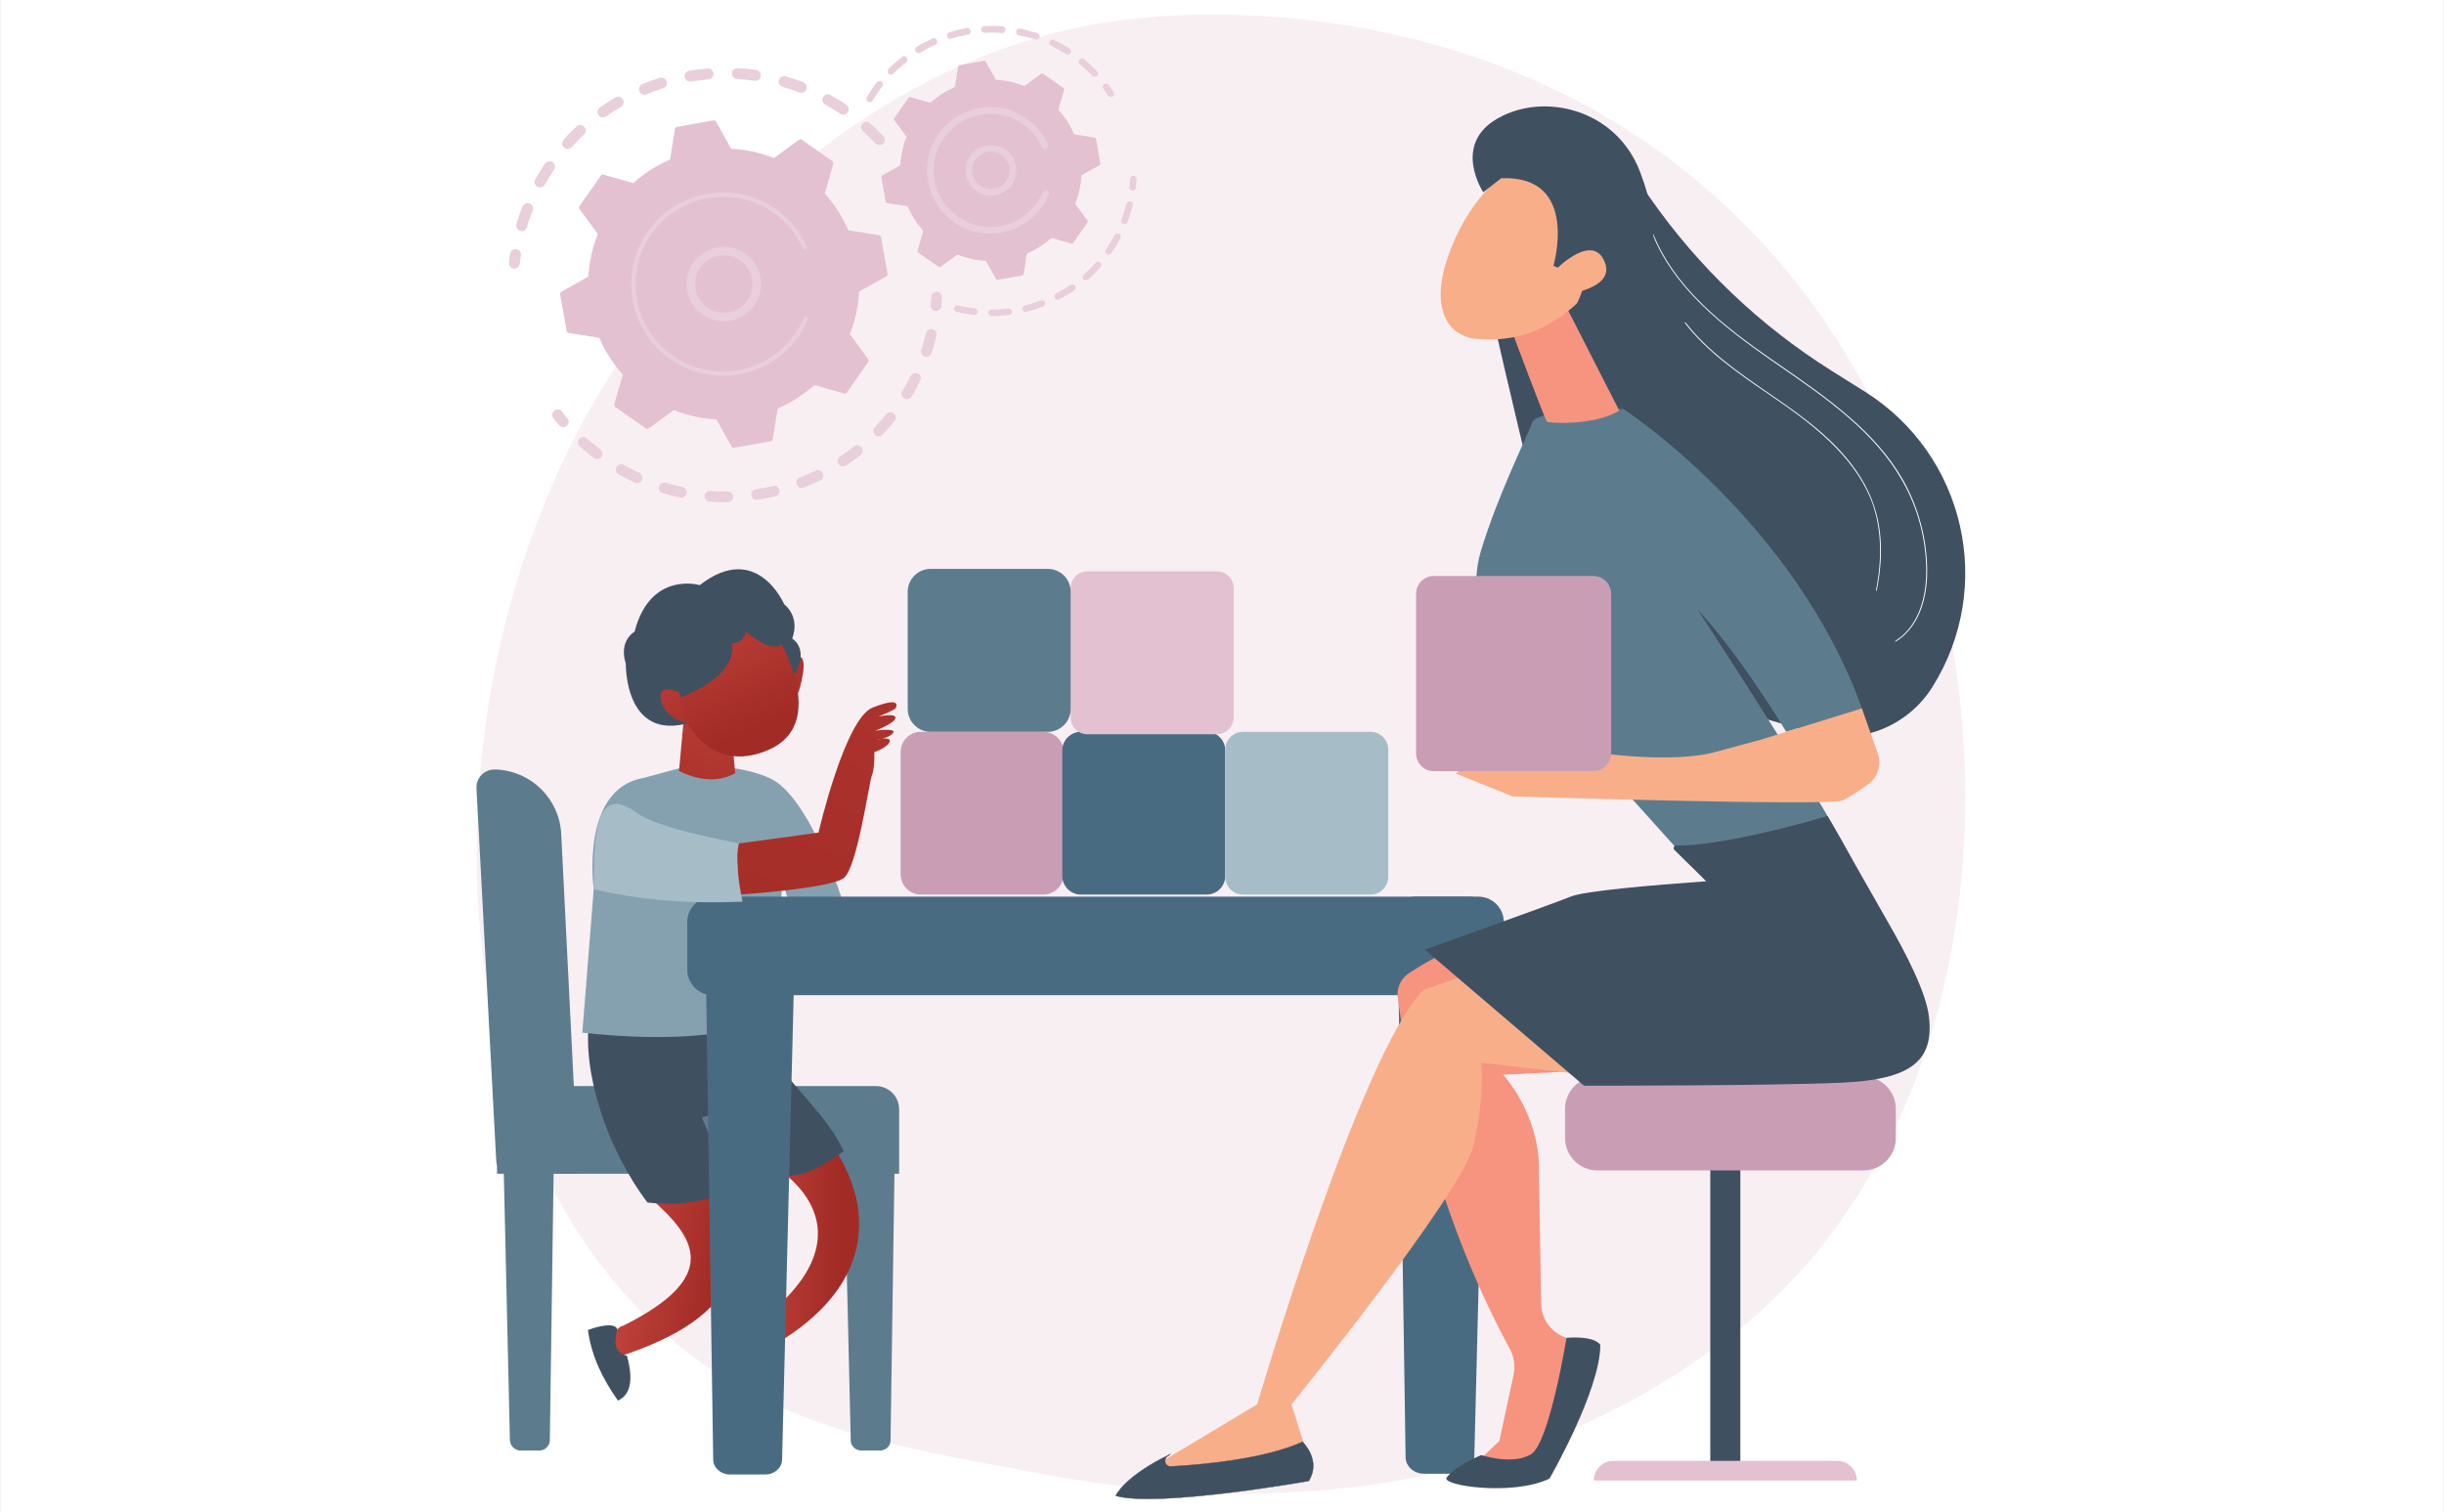 <?xml version="1.0" encoding="UTF-8"?>
<!DOCTYPE svg PUBLIC "-//W3C//DTD SVG 1.0//EN" "http://www.w3.org/TR/2001/REC-SVG-20010904/DTD/svg10.dtd">
<!-- Creator: CorelDRAW X8 -->
<svg xmlns="http://www.w3.org/2000/svg" xml:space="preserve" width="479.425mm" height="296.703mm" version="1.0" style="shape-rendering:geometricPrecision; text-rendering:geometricPrecision; image-rendering:optimizeQuality; fill-rule:evenodd; clip-rule:evenodd"
viewBox="0 0 13091 8102"
 xmlns:xlink="http://www.w3.org/1999/xlink">
 <rect x="0" y="0" width="13091" height="8102" fill="#333333" stroke="none"/>
 <defs>
  <style type="text/css">
   <![CDATA[
    .str0 {stroke:#3F5061;stroke-width:2.081}
    .fil5 {fill:#3F5061}
    .fil16 {fill:#496B82}
    .fil2 {fill:#5C7C8E}
    .fil7 {fill:#85A1AF}
    .fil14 {fill:#A6BDC8}
    .fil21 {fill:#C99EB5}
    .fil17 {fill:#E3C1D1}
    .fil19 {fill:#E9CEDB}
    .fil22 {fill:#F69480}
    .fil23 {fill:#F8AF89}
    .fil1 {fill:#F8EFF3}
    .fil0 {fill:white}
    .fil12 {fill:#496B82;fill-rule:nonzero}
    .fil15 {fill:#C99EB5;fill-rule:nonzero}
    .fil20 {fill:#E3C1D1;fill-rule:nonzero}
    .fil18 {fill:#E9CEDB;fill-rule:nonzero}
    .fil24 {fill:white;fill-rule:nonzero}
    .fil10 {fill:url(#id0)}
    .fil6 {fill:url(#id1)}
    .fil3 {fill:url(#id2)}
    .fil8 {fill:url(#id3)}
    .fil9 {fill:url(#id4)}
    .fil11 {fill:url(#id5)}
    .fil4 {fill:url(#id6)}
    .fil13 {fill:url(#id7)}
   ]]>
  </style>
  <linearGradient id="id0" gradientUnits="userSpaceOnUse" x1="3995.52" y1="3925.79" x2="3685.54" y2="3272.56">
   <stop offset="0" style="stop-opacity:1; stop-color:#A22B25"/>
   <stop offset="1" style="stop-opacity:1; stop-color:#C0423C"/>
  </linearGradient>
  <linearGradient id="id1" gradientUnits="userSpaceOnUse" x1="3901.12" y1="7389.27" x2="4068.92" y2="7148.45">
   <stop offset="0" style="stop-opacity:1; stop-color:#2C759E"/>
   <stop offset="1" style="stop-opacity:1; stop-color:#051042"/>
  </linearGradient>
  <linearGradient id="id2" gradientUnits="userSpaceOnUse" xlink:href="#id0" x1="4493.88" y1="6688.11" x2="4030.14" y2="6675.06">
  </linearGradient>
  <linearGradient id="id3" gradientUnits="userSpaceOnUse" xlink:href="#id0" x1="4364.69" y1="3924.02" x2="4072.26" y2="2982.89">
  </linearGradient>
  <linearGradient id="id4" gradientUnits="userSpaceOnUse" xlink:href="#id0" x1="3638.17" y1="4500.83" x2="3911.55" y2="3600.26">
  </linearGradient>
  <linearGradient id="id5" gradientUnits="userSpaceOnUse" xlink:href="#id0" x1="3791.06" y1="4083.96" x2="3422" y2="3459.55">
  </linearGradient>
  <linearGradient id="id6" gradientUnits="userSpaceOnUse" xlink:href="#id0" x1="3833.21" y1="6831.34" x2="3348.7" y2="6750.57">
  </linearGradient>
  <linearGradient id="id7" gradientUnits="userSpaceOnUse" xlink:href="#id0" x1="3882.8" y1="5529.39" x2="5887.42" y2="291.348">
  </linearGradient>
 </defs>
 <g id="Capa_x0020_1">
  <g id="_2261169589984">
   <path class="fil0" d="M0 8102l13091 0 0 -8102 -13091 0 0 8102z"/>
   <g>
    <path class="fil1" d="M6660 8002c-491,0 -886,-69 -1090,-107 -791,-147 -1458,-251 -2032,-769 -1303,-1177 -1239,-3633 -244,-5155 107,-162 921,-1370 2239,-1763 4,1 8,3 12,4 2,1 4,1 6,1 5,0 10,-2 14,-6 1,-2 2,-4 3,-6 0,-1 1,-2 1,-3 137,-39 279,-69 426,-89 39,-5 68,-8 94,-10 62,-7 205,-21 405,-21 592,0 1677,120 2605,898 178,149 464,417 729,827 970,1498 973,3818 -260,5090 -208,213 -394,339 -536,434 -809,540 -1685,675 -2372,675zm-2857 -5372c-15,0 -28,12 -29,27 -1,16 11,30 27,31 27,2 55,3 83,3 5,0 10,0 15,0 8,0 16,-4 21,-10 5,-5 8,-12 7,-19 0,-16 -13,-29 -29,-29 0,0 0,0 0,0 -5,0 -10,0 -15,0 -26,0 -52,-1 -78,-3 -1,0 -1,0 -2,0zm343 -28c-2,0 -4,0 -6,1 -30,7 -61,13 -92,18 -16,2 -27,17 -24,33 2,14 14,25 29,25 1,0 3,-1 4,-1 32,-5 64,-11 96,-18 6,-2 11,-5 15,-10 6,-6 9,-16 7,-25 -4,-14 -16,-23 -29,-23zm-589 -17c-12,0 -24,8 -28,21 -4,15 4,32 20,36 31,10 63,18 95,24 2,1 4,1 6,1 8,0 16,-4 22,-10 3,-4 5,-8 6,-13 3,-16 -7,-31 -22,-35 -31,-6 -61,-14 -90,-23 -3,0 -6,-1 -9,-1zm824 -67c-4,0 -8,1 -12,3 -28,14 -57,26 -85,37 -15,6 -23,23 -17,38 4,12 15,19 27,19 4,0 7,-1 11,-2 30,-12 60,-25 89,-39 4,-2 7,-5 10,-7 7,-9 9,-21 4,-32 -5,-11 -16,-17 -27,-17zm-1054 -31c-10,0 -20,5 -25,15 -8,14 -3,32 11,40 28,16 58,31 87,44 4,2 8,3 12,3 9,0 17,-4 22,-10 2,-2 4,-5 5,-7 6,-15 0,-32 -15,-39 -28,-13 -55,-27 -82,-42 -5,-3 -10,-4 -15,-4zm1265 -102c-6,0 -12,2 -18,6 -24,20 -49,38 -75,55 -13,9 -17,27 -8,41 6,8 15,13 25,13 5,0 11,-2 16,-5 27,-18 53,-38 79,-58 1,-1 2,-3 4,-4 9,-10 9,-26 0,-37 -5,-7 -14,-11 -23,-11zm-1467 -44c-8,0 -16,4 -22,10 -11,12 -10,30 2,41 6,6 13,12 19,17 19,16 37,31 56,45 6,4 12,6 18,6 8,0 16,-3 22,-10l1 -1c10,-13 7,-31 -5,-41 -18,-14 -36,-28 -54,-43 -6,-5 -12,-11 -18,-16 -6,-5 -13,-8 -19,-8zm1644 -133c-8,0 -17,4 -23,11 -19,25 -40,48 -61,70 -11,12 -10,30 1,41 6,6 13,8 20,8 8,0 16,-3 22,-9 13,-13 26,-28 38,-42 9,-10 17,-21 26,-31 10,-13 8,-31 -5,-41 -5,-5 -11,-7 -18,-7zm134 -210c-10,0 -21,6 -26,16 -13,27 -28,55 -44,81 -9,14 -4,32 10,40 4,3 10,5 15,5 8,0 16,-4 22,-11 1,-1 2,-2 3,-4 16,-27 32,-56 46,-85 8,-15 2,-32 -13,-39 -4,-3 -8,-3 -13,-3zm85 -236c-13,0 -25,9 -28,23 -8,30 -16,60 -26,89 -5,15 3,32 19,37 3,1 6,1 9,1 8,0 17,-3 22,-10 2,-2 4,-6 6,-10 10,-30 19,-62 26,-94 4,-15 -6,-31 -21,-35 -3,0 -5,-1 -7,-1zm323 -104c-10,0 -18,8 -18,18 0,10 8,18 18,18 0,0 0,0 1,0 31,0 62,-2 93,-6 4,-1 8,-3 11,-6 3,-4 5,-9 5,-14 -2,-9 -9,-16 -18,-16 -1,0 -2,0 -2,0 -30,4 -60,6 -89,6 -1,0 -1,0 -1,0 0,0 0,0 0,0zm-183 -23c-8,0 -15,6 -17,14 -3,9 3,19 13,22 30,7 61,13 93,17 0,0 1,0 2,0 5,0 10,-3 13,-6 3,-3 4,-6 5,-10 1,-10 -6,-19 -16,-20 -30,-4 -60,-9 -88,-16 -2,-1 -3,-1 -5,-1zm453 -27c-2,0 -4,1 -6,2 -28,10 -57,19 -86,26 -10,3 -16,12 -13,22 2,8 9,14 17,14 2,0 3,0 4,-1 31,-7 61,-17 91,-28 2,-1 5,-3 7,-5 4,-5 5,-12 3,-18 -3,-7 -10,-12 -17,-12zm-564 -45c-15,0 -28,12 -29,27 -1,15 -2,30 -3,45 -2,16 10,31 26,32 1,0 2,0 3,0 8,0 16,-4 22,-10 4,-4 6,-10 7,-16 1,-16 2,-32 3,-48 1,-16 -11,-29 -27,-30 -1,0 -1,0 -2,0zm727 -40c-4,0 -7,1 -10,3 -25,17 -51,33 -77,47 -9,5 -12,15 -8,24 3,6 10,10 16,10 3,0 6,-1 8,-2 28,-15 55,-31 81,-49 1,-1 3,-2 4,-3 5,-6 6,-15 1,-22 -4,-5 -9,-8 -15,-8zm137 -122c-5,0 -10,2 -13,6 -20,23 -41,44 -64,64 -7,7 -8,18 -1,25 3,4 8,6 13,6 5,0 9,-1 12,-4 24,-21 46,-43 67,-67l0 0c6,-8 6,-19 -2,-25 -3,-3 -7,-5 -12,-5zm105 -151c-7,0 -13,3 -16,9 -14,27 -30,53 -47,77 -5,8 -3,20 5,25 3,3 6,4 10,4 5,0 10,-3 14,-7l1 -1c18,-26 34,-53 49,-81 4,-9 1,-20 -8,-24 -3,-2 -6,-2 -8,-2zm64 -172c-8,0 -15,5 -17,13 -7,29 -16,58 -27,86 -3,10 2,20 11,23 2,1 4,2 6,2 5,0 11,-3 14,-7 1,-1 2,-3 3,-5 11,-29 21,-60 28,-90 2,-10 -4,-20 -13,-22 -2,0 -3,0 -5,0zm21 -137c-10,0 -18,8 -18,17 -1,15 -2,29 -4,44 -1,10 6,19 16,20 0,0 1,0 2,0 5,0 10,-2 13,-6 3,-3 4,-6 5,-10 1,-15 3,-31 4,-46 0,-10 -7,-18 -17,-19 -1,0 -1,0 -1,0zm-1430 -289c-8,0 -16,4 -22,10l0 1c-10,12 -9,30 3,40 23,21 46,43 67,66 6,6 14,9 21,9 8,0 15,-2 21,-8l2 -2c9,-11 9,-28 -1,-39 -23,-24 -47,-47 -72,-69 -5,-5 -12,-8 -19,-8zm1283 -204c-4,0 -7,1 -11,3 -8,6 -9,17 -3,25 8,12 17,24 25,37 3,5 9,8 15,8 3,0 6,-1 9,-3 2,-1 3,-2 4,-3 5,-6 6,-15 2,-22 -9,-13 -17,-26 -26,-38 -4,-5 -9,-7 -15,-7zm-128 -136c-6,0 -11,3 -14,7 -7,7 -6,19 2,25 4,3 8,7 12,10 19,17 38,34 55,52 3,4 8,6 13,6 4,0 9,-2 12,-5l2 -1c6,-7 5,-18 -1,-24 -18,-19 -37,-38 -57,-55 -5,-4 -9,-7 -13,-11 -3,-2 -7,-4 -11,-4zm-158 -100c-7,0 -13,4 -16,10 -5,9 -1,20 8,24 27,13 54,28 80,44 3,2 6,3 10,3 5,0 10,-2 13,-6l2 -2c5,-9 3,-20 -6,-25 -27,-17 -55,-33 -83,-46 -3,-2 -6,-2 -8,-2z"/>
    <path class="fil2" d="M2888 7772l-99 0c-31,0 -57,-25 -58,-56l-42 -1839c0,-32 26,-59 58,-59l166 0c32,0 58,26 58,58l-26 1840c0,31 -26,56 -57,56z"/>
    <path class="fil2" d="M4713 7772l-99 0c-31,0 -57,-24 -57,-54l-42 -1774c-1,-31 25,-56 57,-56l167 0c32,0 57,25 57,56l-26 1774c0,30 -26,54 -57,54z"/>
    <path class="fil2" d="M4816 6289l-2154 0 0 -470 2029 0c69,0 125,55 125,124l0 346z"/>
    <path class="fil2" d="M3097 6289l-369 0c-37,0 -68,-29 -70,-66l-106 -1999c-3,-57 44,-104 101,-101l8 0c187,10 336,159 345,346l91 1820z"/>
    <path class="fil3" d="M4434 6100c300,414 214,860 -388,1160 -42,-39 -54,-75 -11,-156 479,-345 406,-658 111,-857l288 -147z"/>
    <path class="fil4" d="M3808 6288c240,429 187,763 -503,984 -37,-98 -22,-152 37,-171 522,-262 389,-469 130,-691l336 -122z"/>
    <path class="fil5" d="M3306 7121c-20,83 -11,126 52,143 37,135 17,210 -48,240 -81,-114 -142,-237 -161,-378 59,-22 142,-41 157,-5z"/>
    <path class="fil6" d="M4035 7104c-20,82 -11,125 52,142 37,134 16,209 -48,238 -80,-114 -141,-236 -160,-375 59,-22 142,-42 156,-5z"/>
    <path class="fil5" d="M3157 5459c-41,279 91,693 311,984 156,17 325,2 456,-80l-165 -375 78 -24 324 333c146,21 244,-53 358,-128 -127,-280 -416,-411 -491,-802l-871 92z"/>
    <path class="fil7" d="M4122 5474c-284,91 -626,100 -1003,59l61 -769c0,0 -75,-537 267,-596 201,-55 201,-54 201,-54 0,0 258,-41 474,55 216,95 394,667 394,667l-258 103 -66 -213 -70 748z"/>
    <path class="fil8" d="M4229 3611c0,0 -27,-78 43,-92 71,-14 4,194 4,194l-47 -102z"/>
    <path class="fil9" d="M3665 3824l-28 306c0,0 162,94 301,12l-25 -268 -248 -50z"/>
    <path class="fil5" d="M4262 3606c0,0 71,-122 -19,-185 0,0 48,-107 -43,-184 0,0 -146,-341 -452,-102 0,0 -264,-78 -349,249 0,0 -87,49 -47,172 0,0 -10,454 388,301l522 -251z"/>
    <path class="fil10" d="M4131 3352c0,0 337,508 -11,664 -329,147 -467,-191 -467,-191 0,0 -145,-149 -96,-265 48,-115 492,-271 574,-208z"/>
    <path class="fil5" d="M3620 3745c0,0 330,-104 301,-299 0,0 58,6 75,-62 0,0 162,146 205,44 0,0 -29,-252 -226,-170 -198,81 -379,164 -432,223 -53,58 -97,199 77,264z"/>
    <path class="fil11" d="M3696 3871l-59 -162c0,0 -113,-52 -98,36 15,88 117,136 157,126z"/>
    <path class="fil12" d="M7627 7896l172 0c53,0 97,-39 98,-89l73 -2911c1,-51 -44,-92 -99,-92l-288 0c-55,0 -99,41 -98,92l44 2911c0,49 44,89 98,89z"/>
    <path class="fil12" d="M3909 7900l191 0c48,0 88,-35 89,-79l73 -2930c1,-45 -39,-83 -89,-83l-308 0c-50,0 -90,37 -89,82l44 2930c1,45 41,80 89,80z"/>
    <path class="fil12" d="M3818 5332l4100 0c76,0 137,-61 137,-137l0 -255c0,-75 -61,-136 -137,-136l-4100 0c-76,0 -137,61 -137,136l0 255c0,76 61,137 137,137z"/>
    <path class="fil13" d="M3959 4793l-14 -272 439 -60c0,0 141,-611 290,-670 150,-58 129,-11 124,2 -5,12 -93,46 -93,46 0,0 99,-21 91,9 -7,29 -108,67 -108,67 0,0 119,-17 95,13 -25,29 -88,35 -88,35 0,0 80,-20 70,11 -10,31 -82,56 -82,56 0,0 4,84 -13,125 -16,41 -78,492 -150,549 -73,57 -561,89 -561,89z"/>
    <path class="fil14" d="M3977 4831c-24,-120 -39,-233 -19,-312 -213,-43 -419,-88 -539,-157 -227,-175 -239,102 -239,402 251,60 518,79 797,67z"/>
    <path class="fil15" d="M4933 4793l655 0c60,0 109,-48 109,-109l0 -655c0,-60 -49,-108 -109,-108l-655 0c-60,0 -109,48 -109,108l0 655c0,61 49,109 109,109z"/>
    <path class="fil16" d="M5790 4793l673 0c55,0 100,-44 100,-100l0 -673c0,-55 -45,-99 -100,-99l-673 0c-55,0 -100,44 -100,99l0 673c0,56 45,100 100,100z"/>
    <path class="fil14" d="M6658 4793l683 0c52,0 95,-42 95,-95l0 -682c0,-53 -43,-95 -95,-95l-683 0c-52,0 -95,42 -95,95l0 682c0,53 43,95 95,95z"/>
    <path class="fil17" d="M5824 3934l694 0c50,0 90,-40 90,-89l0 -694c0,-50 -40,-90 -90,-90l-694 0c-49,0 -89,40 -89,90l0 694c0,49 40,89 89,89z"/>
    <path class="fil2" d="M4985 3921l628 0c67,0 122,-55 122,-123l0 -628c0,-67 -55,-122 -122,-122l-628 0c-68,0 -123,55 -123,122l0 628c0,68 55,123 123,123z"/>
    <path class="fil18" d="M2794 1239c-2,0 -5,-1 -8,-2 -15,-4 -24,-20 -20,-36 10,-31 20,-63 32,-94 5,-11 16,-19 27,-19 4,0 7,1 11,2 15,6 22,23 17,38 -12,29 -22,59 -31,90 -1,4 -3,7 -6,10 -5,7 -13,11 -22,11zm98 -235c-4,0 -9,-1 -14,-3 -14,-8 -19,-26 -11,-40 16,-29 34,-57 52,-85 6,-8 15,-12 24,-12 6,0 11,1 16,5 14,8 17,27 8,40 -17,26 -34,53 -49,80 -1,2 -2,4 -4,5 -5,7 -13,10 -22,10zm148 -206c-7,0 -14,-3 -19,-8 -12,-10 -13,-28 -3,-40l0 -1c22,-25 46,-48 70,-71 5,-5 12,-8 20,-8 7,0 15,3 21,9 10,11 10,28 1,39l-2 2c-23,22 -45,45 -66,68 -6,6 -14,10 -22,10z"/>
    <path class="fil19" d="M4710 778c-7,0 -15,-3 -21,-9 -21,-23 -44,-45 -67,-66 -12,-10 -13,-28 -3,-40l0 -1c6,-6 14,-10 22,-10 7,0 14,3 19,8 25,22 49,45 72,69 10,11 10,28 1,39l-2 2c-6,6 -13,8 -21,8z"/>
    <path class="fil19" d="M3230 629c-10,0 -19,-4 -24,-12 -10,-14 -6,-32 7,-41 27,-19 55,-37 83,-54 5,-3 10,-4 15,-4 10,0 20,5 25,15 7,11 5,24 -3,33 -2,3 -4,5 -7,7 -27,15 -54,32 -80,51 -5,3 -11,5 -16,5zm1287 -15c-6,0 -12,-1 -16,-5 -27,-17 -54,-34 -81,-49 -14,-8 -19,-26 -11,-40 5,-9 15,-15 25,-15 5,0 10,1 14,4 29,16 58,33 85,52 13,9 17,27 8,40 -1,1 -1,2 -2,3 -6,7 -14,10 -22,10zm-1065 -107c-12,0 -22,-7 -27,-18 -6,-15 1,-32 16,-38 30,-13 62,-24 93,-34 3,-1 6,-1 9,-1 12,0 24,8 28,20 3,10 0,20 -6,28 -3,4 -8,7 -13,9 -30,9 -60,20 -89,32 -4,1 -7,2 -11,2zm840 -10c-4,0 -7,-1 -11,-2 -29,-11 -59,-21 -89,-30 -16,-5 -25,-21 -20,-36 4,-13 15,-21 28,-21 3,0 5,0 8,1 32,9 63,20 94,32 15,5 23,22 17,37 -1,3 -3,6 -5,9 -6,6 -14,10 -22,10zm-596 -60c-14,0 -26,-10 -29,-24 -2,-16 8,-31 24,-34 33,-5 66,-9 99,-12 1,0 1,0 2,0 15,0 28,11 29,27 1,8 -2,15 -7,21 -5,6 -11,9 -19,10 -32,3 -63,7 -94,12 -2,0 -3,0 -5,0zm350 -4c-1,0 -3,0 -4,0 -31,-5 -63,-8 -94,-10 -16,-1 -28,-14 -28,-31 1,-15 14,-27 30,-27 0,0 1,0 1,0 33,2 66,5 99,10 16,2 27,17 25,33 -1,6 -3,11 -7,15 -5,6 -13,10 -22,10z"/>
    <path class="fil19" d="M2755 1439c-1,0 -2,0 -3,0 -16,-1 -28,-16 -26,-32 2,-15 4,-31 6,-47 2,-15 14,-25 29,-25 1,0 3,0 4,0 16,2 27,17 25,33 -3,15 -4,30 -6,45 -1,6 -3,12 -7,16 -5,7 -13,10 -22,10z"/>
    <path class="fil19" d="M3017 2289c-9,0 -17,-4 -23,-11 -10,-12 -20,-24 -30,-37 -10,-13 -7,-31 5,-41 6,-4 12,-6 18,-6 9,0 18,4 23,11 10,12 19,24 29,36 9,11 9,27 0,37 -1,2 -2,3 -4,4 -5,4 -12,7 -18,7z"/>
    <path class="fil19" d="M3884 2691c-28,0 -56,-1 -83,-3 -16,-1 -28,-15 -27,-31 1,-15 14,-27 29,-27 1,0 1,0 2,0 26,2 52,3 78,3 5,0 10,0 15,0 0,0 0,0 0,0 16,0 29,13 29,29 1,7 -2,14 -7,19 -5,6 -13,10 -21,10 -5,0 -10,0 -15,0zm169 -12c-15,0 -27,-11 -29,-25 -3,-16 8,-31 24,-33 31,-5 62,-11 92,-18 2,-1 4,-1 6,-1 13,0 25,9 29,23 2,9 -1,19 -7,25 -4,5 -9,8 -15,10 -32,7 -64,13 -96,18 -1,0 -3,1 -4,1zm-403 -12c-2,0 -4,0 -6,-1 -32,-6 -64,-14 -95,-24 -16,-4 -24,-21 -20,-36 4,-13 16,-21 28,-21 3,0 6,1 9,1 29,9 59,17 90,23 15,4 25,19 22,35 -1,5 -3,9 -6,13 -6,6 -14,10 -22,10zm644 -52c-12,0 -23,-7 -27,-19 -6,-15 2,-32 17,-38 28,-11 57,-23 85,-37 4,-2 8,-3 12,-3 11,0 22,6 27,17 5,11 3,23 -4,32 -3,2 -6,5 -10,7 -29,14 -59,27 -89,39 -4,1 -7,2 -11,2zm-882 -26c-4,0 -8,-1 -12,-3 -29,-13 -59,-28 -87,-44 -14,-8 -19,-26 -11,-40 5,-10 15,-15 25,-15 5,0 10,1 15,4 27,15 54,29 82,42 15,7 21,24 15,39 -1,2 -3,5 -5,7 -5,6 -13,10 -22,10zm1104 -89c-10,0 -19,-5 -25,-13 -9,-14 -5,-32 8,-41 26,-17 51,-35 75,-55 6,-4 12,-6 18,-6 9,0 18,4 23,11 9,11 9,27 0,37 -2,1 -3,3 -4,4 -26,20 -52,40 -79,58 -5,3 -11,5 -16,5zm-1318 -40c-6,0 -12,-2 -18,-6 -19,-14 -37,-29 -56,-45 -6,-5 -13,-11 -19,-17 -12,-11 -13,-29 -2,-41 6,-6 14,-10 22,-10 6,0 13,3 19,8 6,5 12,11 18,16 18,15 36,29 54,43 12,10 15,28 5,41l-1 1c-6,7 -14,10 -22,10zm1508 -122c-7,0 -14,-2 -20,-8 -11,-11 -12,-29 -1,-41 21,-22 42,-45 61,-70 6,-7 15,-11 23,-11 7,0 13,2 18,7 13,10 15,28 5,41 -9,10 -17,21 -26,31 -12,14 -25,29 -38,42 -6,6 -14,9 -22,9zm152 -198c-5,0 -11,-2 -15,-5 -14,-8 -19,-26 -10,-40 16,-26 31,-54 44,-81 5,-10 16,-16 26,-16 5,0 9,0 13,3 15,7 21,24 13,39 -14,29 -30,58 -46,85 -1,2 -2,3 -3,4 -6,7 -14,11 -22,11zm104 -228c-3,0 -6,0 -9,-1 -16,-5 -24,-22 -19,-37 10,-29 18,-59 26,-89 3,-14 15,-23 28,-23 2,0 4,1 7,1 15,4 25,20 21,35 -7,32 -16,64 -26,94 -2,4 -4,8 -6,10 -5,7 -14,10 -22,10z"/>
    <path class="fil19" d="M5014 1667c-1,0 -2,0 -3,0 -16,-1 -28,-16 -26,-32 1,-15 2,-30 3,-45 1,-15 14,-27 29,-27 1,0 1,0 2,0 16,1 28,14 27,30 -1,16 -2,32 -3,48 -1,6 -3,12 -7,16 -6,6 -14,10 -22,10z"/>
    <path class="fil20" d="M4719 1271c-1,-6 -6,-10 -11,-11l-164 -26c-31,-71 -73,-138 -126,-197l45 -159c2,-6 0,-12 -5,-15l-163 -114c-5,-3 -11,-3 -16,0l-134 98c-74,-30 -151,-46 -229,-50l-80 -145c-3,-5 -9,-8 -15,-7l-195 35c-6,1 -10,5 -11,11l-26 164c-71,30 -138,73 -197,126l-160 -45c-5,-2 -11,0 -14,5l-114 163c-4,5 -3,11 0,16l98 134c-30,74 -46,151 -51,228l-144 81c-6,3 -8,9 -7,14l35 196c1,6 5,10 11,11l164 26c30,71 73,138 126,197l-46 159c-1,6 1,12 6,15l163 114c5,3 11,3 16,0l134 -98c74,30 151,46 228,50l81 145c3,5 8,8 14,7l196 -35c6,-1 10,-6 11,-11l26 -164c71,-31 137,-73 197,-126l159 45c6,2 12,0 15,-5l114 -163c3,-5 3,-11 0,-16l-98 -134c29,-74 46,-151 50,-228l145 -81c5,-3 8,-9 7,-14l-35 -196z"/>
    <path class="fil18" d="M3724 1511c-3,41 10,80 37,111 55,64 152,71 216,16 64,-56 71,-153 16,-216 -56,-64 -153,-71 -217,-16 -5,5 -11,11 -16,16 -21,25 -34,56 -36,89zm284 162c-84,72 -210,63 -282,-20 -35,-40 -52,-92 -49,-145 4,-53 28,-102 69,-137 83,-72 210,-63 282,20 65,76 64,187 0,261 -6,7 -13,14 -20,21z"/>
    <path class="fil18" d="M4245 1843c11,-12 21,-26 31,-40 3,-4 6,-8 9,-13 14,-22 27,-45 37,-69l1 -1c0,-1 0,-2 1,-3 1,-2 1,-3 2,-5 2,-5 1,-10 -3,-14 -1,0 -2,-1 -3,-1 -6,-3 -13,0 -15,6 -13,30 -29,60 -48,87 -95,136 -250,206 -405,200 -86,-4 -172,-31 -247,-84 -14,-9 -26,-19 -38,-29 -82,-70 -136,-165 -155,-273 -22,-123 5,-247 77,-349 147,-212 440,-264 651,-117 13,9 26,19 38,29 52,45 94,101 122,163 0,2 1,3 3,4 3,3 8,4 12,2 6,-3 9,-9 6,-15 -30,-66 -73,-124 -128,-171 -12,-11 -26,-21 -39,-31 -223,-155 -530,-100 -685,122 -75,108 -103,238 -80,368 20,112 77,212 162,285 13,11 26,22 40,31 108,76 239,104 368,81 112,-20 212,-77 286,-163z"/>
    <path class="fil19" d="M5950 521c-6,0 -12,-3 -15,-8 -8,-13 -17,-25 -25,-37 -6,-8 -5,-19 3,-25 4,-2 7,-3 11,-3 6,0 11,2 15,7 9,12 17,25 26,38 4,7 3,16 -2,22 -1,1 -2,2 -4,3 -3,2 -6,3 -9,3z"/>
    <path class="fil18" d="M4659 548c-4,0 -7,-1 -10,-3 -8,-5 -11,-16 -6,-24 14,-24 30,-47 46,-70 3,-3 5,-6 8,-10 3,-4 8,-7 14,-7 4,0 8,2 11,4 8,6 9,17 3,25 -2,3 -5,7 -7,10 -16,21 -31,43 -44,66 -1,1 -1,2 -2,3 -3,4 -8,6 -13,6z"/>
    <path class="fil19" d="M5864 412c-5,0 -10,-2 -13,-6 -17,-18 -36,-35 -55,-52 -4,-3 -8,-7 -12,-10 -8,-6 -9,-18 -2,-25 3,-4 8,-7 14,-7 4,0 8,2 11,4 4,4 8,7 13,11 20,17 39,36 57,55 6,6 7,17 1,24l-2 1c-3,3 -8,5 -12,5z"/>
    <path class="fil19" d="M4773 400c-5,0 -10,-2 -13,-5 -7,-7 -7,-19 0,-26 22,-23 46,-44 71,-64 4,-2 7,-4 11,-4 6,0 11,3 15,7 5,7 5,17 -1,23 -1,1 -2,2 -2,3 -24,18 -47,39 -69,60 -3,4 -8,6 -12,6z"/>
    <path class="fil19" d="M5720 293c-4,0 -7,-1 -10,-3 -26,-16 -53,-31 -80,-44 -9,-4 -13,-15 -8,-24 3,-6 9,-10 16,-10 2,0 5,0 8,2 28,13 56,29 83,46 9,5 11,16 6,25l-2 2c-3,4 -8,6 -13,6z"/>
    <path class="fil19" d="M4919 284c-6,0 -12,-3 -15,-9 -5,-8 -2,-19 6,-24 27,-17 56,-32 85,-45 2,-1 5,-1 7,-1 7,0 14,4 17,10 3,7 1,14 -3,20 -2,2 -4,3 -6,4 -28,13 -55,27 -81,43 -3,1 -6,2 -10,2zm614 -76c-25,-8 -51,-14 -76,-19 -10,-2 -16,-12 -14,-21 1,-9 9,-15 17,-15 1,0 3,0 4,0 31,7 62,15 93,25 8,3 13,11 12,20 -12,3 -24,7 -36,10z"/>
    <path class="fil19" d="M5551 213c-2,0 -4,0 -6,-1 -4,-1 -8,-3 -12,-4 12,-3 24,-7 36,-10 0,1 -1,2 -1,3 -1,2 -2,4 -3,6 -4,4 -9,6 -14,6z"/>
    <path class="fil19" d="M5090 208c-8,0 -15,-5 -17,-13 -3,-9 2,-19 12,-22 30,-9 61,-17 93,-23 1,0 2,0 3,0 8,0 16,6 18,15 1,6 -1,11 -4,15 -3,3 -7,5 -11,6 -30,5 -60,12 -89,21 -2,1 -3,1 -5,1zm278 -31c-1,0 -1,0 -2,0 -17,-2 -35,-2 -53,-2 -13,0 -26,0 -38,1 0,0 -1,0 -1,0 -10,0 -18,-8 -18,-17 -1,-10 7,-19 17,-19 13,-1 27,-1 40,-1 19,0 37,0 56,2 10,0 17,9 16,19 0,4 -1,8 -4,10 -3,4 -8,7 -13,7z"/>
    <path class="fil19" d="M5312 1694c-1,0 -1,0 -1,0 -10,0 -18,-8 -18,-18 0,-10 8,-18 18,-18 0,0 0,0 0,0 0,0 0,0 1,0 29,0 59,-2 89,-6 0,0 1,0 2,0 9,0 16,7 18,16 0,5 -2,10 -5,14 -3,3 -7,5 -11,6 -31,4 -62,6 -93,6zm-93 -6c-1,0 -2,0 -2,0 -32,-4 -63,-10 -93,-17 -10,-3 -16,-13 -13,-22 2,-8 9,-14 17,-14 2,0 3,0 5,1 28,7 58,12 88,16 10,1 17,10 16,20 -1,4 -2,7 -5,10 -3,3 -8,6 -13,6zm274 -16c-8,0 -15,-6 -17,-14 -3,-10 3,-19 13,-22 29,-7 58,-16 86,-26 2,-1 4,-2 6,-2 7,0 14,5 17,12 2,6 1,13 -3,18 -2,2 -5,4 -7,5 -30,11 -60,21 -91,28 -1,1 -2,1 -4,1zm172 -65c-6,0 -13,-4 -16,-10 -4,-9 -1,-19 8,-24 26,-14 52,-30 77,-47 3,-2 6,-3 10,-3 6,0 11,3 15,8 5,7 4,16 -1,22 -1,1 -3,2 -4,3 -26,18 -53,34 -81,49 -2,1 -5,2 -8,2zm151 -105c-5,0 -10,-2 -13,-6 -7,-7 -6,-18 1,-25 23,-20 44,-41 64,-64 3,-4 8,-6 13,-6 5,0 9,2 12,5 8,6 8,17 2,25l0 0c-21,24 -43,46 -67,67 -3,3 -7,4 -12,4zm122 -137c-4,0 -7,-1 -10,-4 -8,-5 -10,-17 -5,-25 17,-24 33,-50 47,-77 3,-6 9,-9 16,-9 2,0 5,0 8,2 9,4 12,15 8,24 -15,28 -31,55 -49,81l-1 1c-4,4 -9,7 -14,7zm85 -163c-2,0 -4,-1 -6,-2 -9,-3 -14,-13 -11,-23 11,-28 20,-57 27,-86 2,-8 9,-13 17,-13 2,0 3,0 5,0 9,2 15,12 13,22 -7,30 -17,61 -28,90 -1,2 -2,4 -3,5 -3,4 -9,7 -14,7z"/>
    <path class="fil19" d="M6067 1022c-1,0 -2,0 -2,0 -10,-1 -17,-10 -16,-20 2,-15 3,-29 4,-44 0,-9 8,-17 18,-17 0,0 0,0 1,0 10,1 17,9 17,19 -1,15 -3,31 -4,46 -1,4 -2,7 -5,10 -3,4 -8,6 -13,6z"/>
    <path class="fil20" d="M5871 745c-1,-4 -4,-7 -8,-8l-109 -17c-21,-48 -49,-92 -85,-132l31 -107c1,-3 -1,-7 -4,-10l-109 -76c-3,-2 -7,-2 -10,0l-90 66c-50,-20 -101,-31 -153,-34l-54 -97c-2,-3 -6,-5 -10,-4l-131 23c-3,1 -6,4 -7,8l-17 109c-48,21 -92,49 -132,85l-107 -31c-3,-1 -7,1 -10,4l-76 109c-2,3 -2,7 0,11l66 89c-20,50 -31,101 -34,153l-97 54c-3,2 -5,6 -4,10l23 131c1,3 4,6 8,7l109 17c21,48 49,92 84,132l-30 107c-1,4 0,8 4,10l109 76c3,2 7,2 10,0l90 -66c50,20 101,31 153,34l54 97c2,3 6,5 9,4l131 -23c4,-1 7,-4 8,-7l17 -110c48,-21 92,-49 132,-84l107 30c3,1 7,0 10,-4l76 -109c2,-3 2,-7 0,-10l-66 -90c20,-49 31,-101 34,-153l97 -54c3,-2 5,-6 4,-9l-23 -131z"/>
    <path class="fil18" d="M5232 978c17,20 42,33 68,35 27,1 53,-7 73,-25 20,-17 32,-42 34,-68 2,-27 -6,-53 -24,-73 -36,-42 -99,-46 -141,-10 -4,3 -7,7 -11,10 -31,37 -32,93 1,131zm165 37c-28,24 -63,36 -99,33 -36,-2 -70,-19 -93,-46 -50,-57 -43,-143 13,-192 57,-49 143,-43 192,13 24,28 36,63 33,99 -2,30 -13,57 -32,79 -4,5 -9,10 -14,14z"/>
    <path class="fil18" d="M5562 1134c7,-9 14,-18 21,-27 13,-19 24,-39 33,-61 1,0 1,-1 2,-2 3,-8 0,-16 -5,-21 -2,-1 -3,-2 -5,-3 -9,-4 -20,1 -24,10 -8,20 -18,39 -31,56l0 0c0,1 -1,2 -2,3 -29,42 -68,74 -113,96 -24,12 -50,21 -77,26l-1 0 -2 0c-80,14 -160,-3 -227,-50 -8,-6 -17,-12 -24,-19 -53,-45 -88,-107 -101,-176 -14,-80 4,-160 50,-226 46,-67 116,-111 195,-125 80,-15 161,3 227,49 8,6 17,13 24,19 34,29 61,65 79,106 1,2 3,4 5,6 5,4 12,6 19,3 9,-4 13,-15 9,-24 -20,-46 -51,-86 -88,-118 -9,-8 -18,-15 -27,-21 -75,-52 -165,-72 -254,-56 -89,16 -167,66 -218,140 -52,74 -72,164 -56,253 14,78 53,147 112,198 9,7 18,14 28,21 144,100 339,73 451,-57z"/>
    <path class="fil5" d="M9161 7898l161 0 0 -1740 -161 0 0 1740z"/>
    <path class="fil17" d="M9946 7932l-1409 0c0,-58 47,-105 105,-105l1199 0c58,0 105,47 105,105z"/>
    <path class="fil21" d="M10155 6098c0,95 -78,173 -173,173l-1426 0c-95,0 -173,-78 -173,-173l0 -157c0,-95 78,-173 173,-173l1426 0c95,0 173,78 173,173l0 157z"/>
    <path class="fil22" d="M8054 4998c0,0 -239,37 -508,217 -42,28 -66,78 -59,128 32,255 164,1080 601,1886 23,42 29,92 19,139l-76 353 -140 132 362 0 241 -653 -103 -32c-80,-26 -135,-99 -136,-183l-12 -700c10,-312 -192,-527 -192,-527l579 -28 -576 -732z"/>
    <path class="fil5" d="M7749 7916c-33,44 355,101 551,6 0,0 272,-473 272,-716 0,0 -22,-50 -181,-38 0,0 -91,559 -188,622 -96,63 -269,6 -269,6 0,0 -136,57 -185,120z"/>
    <path class="fil23" d="M8556 5768c-3,-5 -622,-74 -622,-74 0,0 20,188 -43,448 -64,259 -973,1382 -973,1382l95 303c-295,103 -585,119 -870,52l591 -355c0,0 553,-1885 892,-2221l621 -215 309 680z"/>
    <path class="fil5 str0" d="M6977 7725c0,0 103,99 33,210 0,0 -813,144 -1034,79 0,0 46,-105 295,-224l-19 14c-23,18 -9,55 20,53 164,-9 503,-39 705,-132z"/>
    <path class="fil5" d="M7992 1671c0,49 445,1881 445,1881l1270 373c244,72 507,-27 643,-243 338,-537 177,-1245 -360,-1583l-180 -113c-383,-241 -714,-556 -973,-928l-68 -97 -777 710z"/>
    <path class="fil24" d="M10154 3438l-2 -2c-1,-1 0,-2 1,-3 50,-30 167,-128 165,-381 -2,-167 -46,-332 -129,-477 -148,-261 -403,-438 -651,-610 -17,-12 -34,-23 -51,-35 -252,-176 -531,-389 -644,-697 -1,-2 0,-3 1,-3 1,-1 3,0 3,1 113,307 391,520 643,695 17,12 34,23 51,35 248,172 504,350 653,611 82,146 127,312 129,480 2,256 -117,355 -168,385l-1 1z"/>
    <path class="fil24" d="M10051 3165l-1 0c-1,0 -2,-1 -1,-3 33,-170 28,-322 -15,-452 -79,-234 -287,-405 -459,-528 -35,-24 -71,-49 -105,-73 -160,-109 -325,-223 -445,-378 -1,-1 -1,-2 1,-3 1,-1 2,-1 3,0 119,154 284,268 443,377 35,24 71,49 105,73 118,84 205,157 275,232 90,97 151,194 186,299 44,130 49,283 15,454 0,1 -1,2 -2,2z"/>
    <path class="fil2" d="M9139 4721c0,0 -909,-1001 -1114,-1263 -110,-142 -145,-328 -94,-501 94,-314 260,-640 275,-691 23,-78 489,-75 489,-75 0,0 917,596 1278,1604l-405 126c0,0 -240,-402 -476,-657 0,0 822,1255 881,1456l-834 1z"/>
    <path class="fil22" d="M8081 1725c4,16 195,526 205,534 9,9 266,22 387,-60l-300 -588 -292 114z"/>
    <path class="fil23" d="M7799 4145l305 -294 423 178c0,0 420,66 661,0 241,-65 241,-65 241,-65l544 -169 85 241c22,62 0,130 -53,167 -47,34 -102,71 -137,86 -72,31 -1766,-22 -1766,-22l-303 -122z"/>
    <path class="fil23" d="M8130 881c0,0 -220,108 -355,443 -135,335 -12,479 133,492 145,12 360,-3 576,-227 216,-224 -67,-838 -354,-708z"/>
    <path class="fil5" d="M8321 1424c0,0 143,-487 -280,-469l-96 75c0,0 -170,-256 78,-396 247,-141 634,-50 762,287 128,337 77,562 -94,737 -171,174 -256,-8 -256,-8 0,0 89,-159 45,-239 -45,-80 -132,25 -132,25l-27 -12z"/>
    <path class="fil23" d="M8323 1455c0,0 197,-210 269,-60 72,151 -196,188 -297,194l28 -134z"/>
    <path class="fil5" d="M10332 5445c-15,-128 -122,-336 -219,-504l-324 -569c-313,93 -660,164 -810,158 -12,-1 -19,15 -10,24l170 167 22 -1c-337,24 -670,54 -745,83 -162,63 -784,285 -784,285l853 729c0,0 1000,1 1375,-16 374,-16 501,-114 472,-356z"/>
    <path class="fil21" d="M7680 4132l855 0c52,0 95,-43 95,-96l0 -854c0,-53 -43,-96 -95,-96l-855 0c-53,0 -95,43 -95,96l0 854c0,53 42,96 95,96z"/>
   </g>
  </g>
 </g>
</svg>
